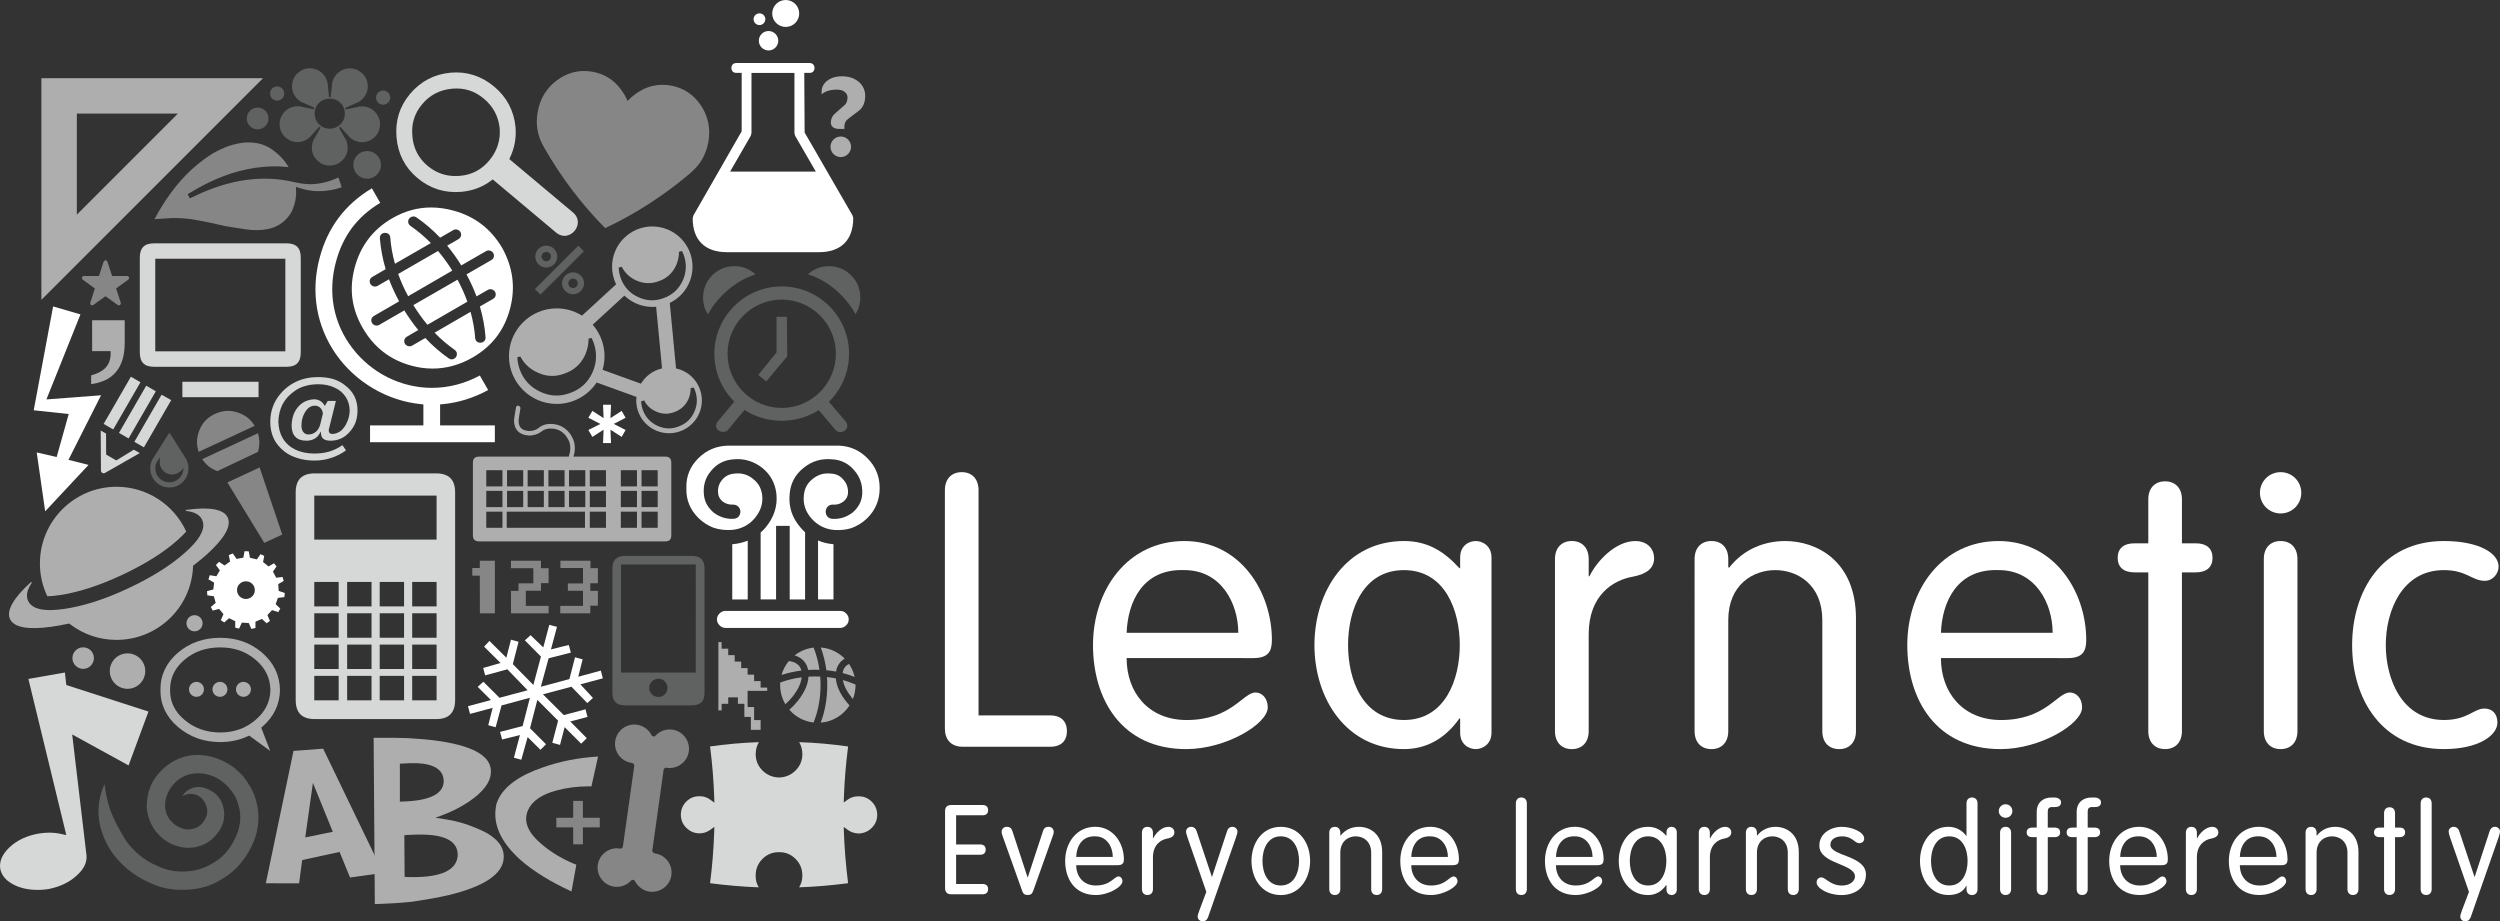 <?xml version="1.0" encoding="utf-8"?>
<!-- Generator: Adobe Illustrator 15.1.0, SVG Export Plug-In . SVG Version: 6.00 Build 0)  -->
<!DOCTYPE svg PUBLIC "-//W3C//DTD SVG 1.1//EN" "http://www.w3.org/Graphics/SVG/1.1/DTD/svg11.dtd">
<svg version="1.1" id="Warstwa_1" xmlns="http://www.w3.org/2000/svg" xmlns:xlink="http://www.w3.org/1999/xlink" x="0px" y="0px"
	 width="123.229px" height="45.414px" viewBox="0 0 123.229 45.414" enable-background="new 0 0 123.229 45.414"
	 xml:space="preserve">
<rect x="0" y="0" width="123.229" height="45.414" fill="#333333" stroke="none"/>
<g>
	<path fill="#FFFFFF" d="M47.128,43.574h1.311c0.155,0,0.267,0.078,0.267,0.254c0,0.172-0.111,0.252-0.267,0.252h-1.562
		c-0.207,0-0.293-0.131-0.293-0.297v-3.805c0-0.168,0.086-0.297,0.293-0.297h1.562c0.155,0,0.267,0.079,0.267,0.252
		c0,0.174-0.111,0.254-0.267,0.254h-1.311v1.438h1.192c0.155,0,0.267,0.08,0.267,0.254c0,0.175-0.111,0.252-0.267,0.252h-1.192
		V43.574z"/>
	<path fill="#FFFFFF" d="M49.428,41.232c-0.037-0.101-0.057-0.162-0.057-0.226c0-0.157,0.119-0.252,0.247-0.252
		c0.179,0,0.241,0.086,0.284,0.209l0.746,2.275h0.016l0.748-2.275c0.041-0.123,0.104-0.209,0.281-0.209
		c0.131,0,0.248,0.095,0.248,0.252c0,0.062-0.018,0.125-0.057,0.226l-0.944,2.649c-0.058,0.162-0.11,0.234-0.284,0.234
		c-0.172,0-0.229-0.072-0.283-0.234L49.428,41.232z"/>
	<path fill="#FFFFFF" d="M53.048,42.646c0,0.562,0.36,1.002,0.969,1.002c0.724,0,0.909-0.447,1.113-0.447
		c0.099,0,0.197,0.09,0.197,0.242c0,0.266-0.673,0.674-1.314,0.674c-1.052,0-1.509-0.809-1.509-1.682
		c0-0.888,0.555-1.681,1.479-1.681c0.895,0,1.415,0.81,1.415,1.601c0,0.194-0.07,0.291-0.305,0.291H53.048z M54.851,42.238
		c0-0.469-0.271-1.014-0.868-1.014c-0.676-0.023-0.915,0.514-0.935,1.014H54.851z"/>
	<path fill="#FFFFFF" d="M56.288,41.047c0-0.18,0.104-0.291,0.27-0.291c0.167,0,0.273,0.111,0.273,0.291v0.277h0.01
		c0.123-0.254,0.428-0.568,0.744-0.568c0.191,0,0.302,0.123,0.302,0.277s-0.11,0.254-0.341,0.299
		c-0.32,0.055-0.715,0.295-0.715,0.932v1.564c0,0.178-0.106,0.289-0.273,0.289c-0.166,0-0.27-0.111-0.27-0.289V41.047z"/>
	<path fill="#FFFFFF" d="M58.536,41.287c-0.064-0.186-0.073-0.24-0.073-0.303c0-0.135,0.123-0.229,0.245-0.229
		c0.137,0,0.235,0.086,0.272,0.205l0.753,2.256h0.012l0.742-2.256c0.036-0.119,0.125-0.205,0.26-0.205
		c0.121,0,0.249,0.095,0.249,0.229c0,0.062-0.013,0.117-0.075,0.303l-1.373,3.922c-0.042,0.119-0.128,0.205-0.265,0.205
		c-0.123,0-0.249-0.09-0.249-0.229c0-0.062,0.016-0.117,0.081-0.302l0.347-0.922L58.536,41.287z"/>
	<path fill="#FFFFFF" d="M63.131,40.756c0.928,0,1.447,0.809,1.447,1.68c0,0.873-0.52,1.683-1.447,1.683
		c-0.927,0-1.443-0.81-1.443-1.683C61.688,41.564,62.204,40.756,63.131,40.756z M63.131,43.648c0.668,0,0.902-0.654,0.902-1.213
		c0-0.556-0.234-1.211-0.902-1.211c-0.665,0-0.902,0.655-0.902,1.211C62.229,42.994,62.466,43.648,63.131,43.648z"/>
	<path fill="#FFFFFF" d="M65.522,41.047c0-0.18,0.105-0.291,0.273-0.291c0.167,0,0.271,0.111,0.271,0.291v0.129l0.014,0.012
		c0.24-0.309,0.58-0.432,0.906-0.432c0.508,0,1.143,0.32,1.143,1.244v1.828c0,0.178-0.104,0.289-0.27,0.289
		c-0.17,0-0.271-0.111-0.271-0.289v-1.795c0-0.574-0.402-0.809-0.762-0.809c-0.357,0-0.76,0.233-0.76,0.809v1.795
		c0,0.178-0.104,0.289-0.271,0.289c-0.168,0-0.273-0.111-0.273-0.289V41.047z"/>
	<path fill="#FFFFFF" d="M69.564,42.646c0,0.562,0.36,1.002,0.97,1.002c0.725,0,0.91-0.447,1.113-0.447
		c0.1,0,0.197,0.09,0.197,0.242c0,0.266-0.672,0.674-1.314,0.674c-1.052,0-1.508-0.809-1.508-1.682c0-0.888,0.555-1.681,1.477-1.681
		c0.896,0,1.414,0.81,1.414,1.601c0,0.194-0.068,0.291-0.302,0.291H69.564z M71.37,42.238c0-0.469-0.272-1.014-0.871-1.014
		c-0.674-0.023-0.914,0.514-0.935,1.014H71.37z"/>
	<path fill="#FFFFFF" d="M75.261,43.828c0,0.178-0.104,0.289-0.271,0.289c-0.168,0-0.271-0.111-0.271-0.289V39.6
		c0-0.18,0.104-0.291,0.271-0.291c0.166,0,0.271,0.111,0.271,0.291V43.828z"/>
	<path fill="#FFFFFF" d="M76.695,42.646c0,0.562,0.36,1.002,0.97,1.002c0.724,0,0.907-0.447,1.112-0.447
		c0.1,0,0.197,0.09,0.197,0.242c0,0.266-0.674,0.674-1.313,0.674c-1.052,0-1.508-0.809-1.508-1.682c0-0.888,0.555-1.681,1.475-1.681
		c0.896,0,1.416,0.81,1.416,1.601c0,0.194-0.067,0.291-0.303,0.291H76.695z M78.499,42.238c0-0.469-0.271-1.014-0.871-1.014
		c-0.673-0.023-0.912,0.514-0.933,1.014H78.499z"/>
	<path fill="#FFFFFF" d="M82.652,43.854c0,0.191-0.148,0.265-0.254,0.265c-0.11,0-0.254-0.072-0.254-0.265v-0.231h-0.012
		c-0.234,0.334-0.545,0.496-0.896,0.496c-0.928,0-1.445-0.81-1.445-1.683c0-0.871,0.52-1.68,1.445-1.68
		c0.377,0,0.645,0.16,0.896,0.439h0.012v-0.174c0-0.191,0.144-0.267,0.254-0.267c0.104,0,0.254,0.074,0.254,0.267V43.854z
		 M81.238,43.648c0.666,0,0.9-0.654,0.9-1.213c0-0.556-0.234-1.211-0.9-1.211c-0.668,0-0.903,0.655-0.903,1.211
		C80.334,42.994,80.57,43.648,81.238,43.648z"/>
	<path fill="#FFFFFF" d="M83.736,41.047c0-0.18,0.105-0.291,0.275-0.291c0.166,0,0.271,0.111,0.271,0.291v0.277h0.014
		c0.123-0.254,0.426-0.568,0.74-0.568c0.191,0,0.301,0.123,0.301,0.277S85.229,41.287,85,41.332
		c-0.324,0.055-0.717,0.295-0.717,0.932v1.564c0,0.178-0.105,0.289-0.271,0.289c-0.17,0-0.275-0.111-0.275-0.289V41.047z"/>
	<path fill="#FFFFFF" d="M86.057,41.047c0-0.18,0.105-0.291,0.271-0.291c0.168,0,0.274,0.111,0.274,0.291v0.129l0.01,0.012
		c0.242-0.309,0.582-0.432,0.908-0.432c0.508,0,1.145,0.32,1.145,1.244v1.828c0,0.178-0.105,0.289-0.271,0.289
		c-0.168,0-0.271-0.111-0.271-0.289v-1.795c0-0.574-0.401-0.809-0.763-0.809c-0.356,0-0.758,0.233-0.758,0.809v1.795
		c0,0.178-0.105,0.289-0.273,0.289c-0.165,0-0.271-0.111-0.271-0.289V41.047L86.057,41.047z"/>
	<path fill="#FFFFFF" d="M90.796,40.756c0.452,0,1.093,0.242,1.093,0.58c0,0.119-0.08,0.225-0.246,0.225
		c-0.238,0-0.328-0.336-0.847-0.336c-0.31,0-0.573,0.14-0.573,0.414c0,0.576,1.752,0.514,1.752,1.467
		c0,0.683-0.586,1.013-1.197,1.013c-0.692,0-1.235-0.347-1.235-0.621c0-0.149,0.104-0.25,0.224-0.25
		c0.239,0,0.438,0.401,1.031,0.401c0.395,0,0.637-0.223,0.637-0.446c0-0.644-1.756-0.604-1.756-1.521
		C89.676,41.076,90.246,40.756,90.796,40.756z"/>
	<path fill="#FFFFFF" d="M96.932,43.666h-0.015c-0.153,0.297-0.442,0.451-0.874,0.451c-0.893,0-1.404-0.809-1.404-1.682
		c0-0.871,0.512-1.681,1.404-1.681c0.432,0,0.732,0.242,0.874,0.445h0.015V39.6c0-0.18,0.104-0.291,0.271-0.291
		c0.165,0,0.273,0.111,0.273,0.291v4.229c0,0.178-0.108,0.289-0.273,0.289c-0.167,0-0.271-0.111-0.271-0.289V43.666z M96.083,41.225
		c-0.666,0-0.901,0.656-0.901,1.211c0,0.56,0.235,1.213,0.901,1.213c0.67,0,0.903-0.653,0.903-1.213
		C96.986,41.881,96.753,41.225,96.083,41.225z"/>
	<path fill="#FFFFFF" d="M98.859,39.643c0.185,0,0.334,0.148,0.334,0.336c0,0.187-0.149,0.33-0.334,0.33s-0.336-0.145-0.336-0.33
		C98.523,39.791,98.675,39.643,98.859,39.643z M99.13,43.828c0,0.178-0.104,0.289-0.271,0.289s-0.273-0.111-0.273-0.289v-2.781
		c0-0.18,0.107-0.291,0.273-0.291c0.164,0,0.271,0.111,0.271,0.291V43.828z"/>
	<path fill="#FFFFFF" d="M100.936,43.828c0,0.178-0.104,0.289-0.271,0.289c-0.165,0-0.272-0.111-0.272-0.289v-2.564h-0.224
		c-0.178,0-0.271-0.088-0.271-0.233c0-0.15,0.094-0.236,0.271-0.236h0.224v-0.771c0-0.479,0.328-0.713,0.724-0.713h0.167
		c0.142,0,0.31,0.088,0.31,0.233c0,0.147-0.093,0.236-0.3,0.236h-0.137c-0.163,0-0.219,0.079-0.219,0.217v0.797h0.338
		c0.183,0,0.271,0.086,0.271,0.236c0,0.146-0.09,0.233-0.271,0.233h-0.338v2.564H100.936z"/>
	<path fill="#FFFFFF" d="M102.906,43.828c0,0.178-0.104,0.289-0.272,0.289c-0.166,0-0.271-0.111-0.271-0.289v-2.564h-0.223
		c-0.181,0-0.272-0.088-0.272-0.233c0-0.15,0.093-0.236,0.272-0.236h0.223v-0.771c0-0.479,0.328-0.713,0.724-0.713h0.168
		c0.14,0,0.308,0.088,0.308,0.233c0,0.147-0.092,0.236-0.295,0.236h-0.138c-0.168,0-0.224,0.079-0.224,0.217v0.797h0.339
		c0.18,0,0.272,0.086,0.272,0.236c0,0.146-0.094,0.233-0.272,0.233h-0.339V43.828z"/>
	<path fill="#FFFFFF" d="M104.507,42.646c0,0.562,0.356,1.002,0.97,1.002c0.725,0,0.908-0.447,1.113-0.447
		c0.098,0,0.197,0.09,0.197,0.242c0,0.266-0.674,0.674-1.314,0.674c-1.053,0-1.508-0.809-1.508-1.682
		c0-0.888,0.553-1.681,1.475-1.681c0.898,0,1.416,0.81,1.416,1.601c0,0.194-0.067,0.291-0.303,0.291H104.507z M106.311,42.238
		c0-0.469-0.271-1.014-0.871-1.014c-0.672-0.023-0.914,0.514-0.933,1.014H106.311z"/>
	<path fill="#FFFFFF" d="M107.745,41.047c0-0.18,0.104-0.291,0.271-0.291c0.17,0,0.272,0.111,0.272,0.291v0.277h0.012
		c0.123-0.254,0.429-0.568,0.743-0.568c0.188,0,0.303,0.123,0.303,0.277s-0.113,0.254-0.341,0.299
		c-0.319,0.055-0.717,0.295-0.717,0.932v1.564c0,0.178-0.104,0.289-0.272,0.289c-0.164,0-0.271-0.111-0.271-0.289V41.047z"/>
	<path fill="#FFFFFF" d="M110.406,42.646c0,0.562,0.359,1.002,0.971,1.002c0.727,0,0.909-0.447,1.111-0.447
		c0.1,0,0.199,0.09,0.199,0.242c0,0.266-0.674,0.674-1.315,0.674c-1.052,0-1.509-0.809-1.509-1.682c0-0.888,0.557-1.681,1.479-1.681
		c0.894,0,1.414,0.81,1.414,1.601c0,0.194-0.067,0.291-0.303,0.291H110.406z M112.211,42.238c0-0.469-0.271-1.014-0.869-1.014
		c-0.674-0.023-0.915,0.514-0.938,1.014H112.211z"/>
	<path fill="#FFFFFF" d="M113.646,41.047c0-0.18,0.104-0.291,0.271-0.291c0.166,0,0.271,0.111,0.271,0.291v0.129l0.013,0.012
		c0.241-0.309,0.579-0.432,0.905-0.432c0.511,0,1.146,0.32,1.146,1.244v1.828c0,0.178-0.104,0.289-0.271,0.289
		c-0.17,0-0.271-0.111-0.271-0.289v-1.795c0-0.574-0.402-0.809-0.761-0.809c-0.357,0-0.761,0.233-0.761,0.809v1.795
		c0,0.178-0.104,0.289-0.271,0.289c-0.168,0-0.271-0.111-0.271-0.289v-2.781H113.646z"/>
	<path fill="#FFFFFF" d="M117.514,40.082c0-0.18,0.104-0.291,0.271-0.291c0.168,0,0.271,0.111,0.271,0.291v0.711h0.223
		c0.182,0,0.273,0.086,0.273,0.236c0,0.146-0.093,0.234-0.273,0.234h-0.223v2.563c0,0.178-0.104,0.289-0.271,0.289
		s-0.271-0.111-0.271-0.289v-2.563h-0.224c-0.179,0-0.271-0.089-0.271-0.234c0-0.15,0.092-0.236,0.271-0.236h0.224V40.082z"/>
	<path fill="#FFFFFF" d="M119.861,43.828c0,0.178-0.104,0.289-0.271,0.289s-0.272-0.111-0.272-0.289V39.6
		c0-0.18,0.105-0.291,0.272-0.291s0.271,0.111,0.271,0.291V43.828z"/>
	<path fill="#FFFFFF" d="M120.77,41.287c-0.062-0.186-0.072-0.24-0.072-0.303c0-0.135,0.123-0.229,0.246-0.229
		c0.136,0,0.234,0.086,0.273,0.205l0.752,2.256h0.014l0.738-2.256c0.039-0.119,0.125-0.205,0.262-0.205
		c0.121,0,0.246,0.095,0.246,0.229c0,0.062-0.014,0.117-0.074,0.303l-1.37,3.922c-0.044,0.119-0.13,0.205-0.267,0.205
		c-0.125,0-0.246-0.09-0.246-0.229c0-0.062,0.012-0.117,0.078-0.302l0.349-0.922L120.77,41.287z"/>
	<path fill="#FFFFFF" d="M48.234,35.264h3.545c0.472,0,0.81,0.246,0.81,0.775c0,0.527-0.338,0.77-0.81,0.77h-4.317
		c-0.621,0-0.887-0.393-0.887-0.901V24.162c0-0.549,0.322-0.889,0.832-0.889c0.51,0,0.827,0.34,0.827,0.889V35.264z"/>
	<path fill="#FFFFFF" d="M55.533,32.438c0,1.713,1.093,3.053,2.96,3.053c2.207,0,2.771-1.357,3.395-1.357
		c0.3,0,0.602,0.262,0.602,0.736c0,0.811-2.056,2.055-4.018,2.055c-3.201,0-4.596-2.469-4.596-5.127
		c0-2.715,1.693-5.129,4.504-5.129c2.731,0,4.314,2.469,4.314,4.883c0,0.584-0.205,0.887-0.922,0.887L55.533,32.438L55.533,32.438z
		 M61.037,31.193c0-1.434-0.829-3.092-2.657-3.092c-2.057-0.076-2.789,1.564-2.847,3.092H61.037z"/>
	<path fill="#FFFFFF" d="M73.518,36.113c0,0.584-0.454,0.811-0.773,0.811c-0.34,0-0.772-0.227-0.772-0.811v-0.699h-0.037
		c-0.718,1.02-1.659,1.51-2.733,1.51c-2.829,0-4.412-2.469-4.412-5.127c0-2.66,1.583-5.129,4.412-5.129
		c1.148,0,1.96,0.49,2.733,1.338h0.037v-0.527c0-0.584,0.433-0.811,0.772-0.811c0.319,0,0.773,0.227,0.773,0.811V36.113z
		 M69.202,35.49c2.033,0,2.753-1.996,2.753-3.693c0-1.697-0.72-3.695-2.753-3.695c-2.039,0-2.754,1.998-2.754,3.695
		C66.448,33.494,67.163,35.49,69.202,35.49z"/>
	<path fill="#FFFFFF" d="M76.647,27.555c0-0.547,0.323-0.887,0.83-0.887c0.51,0,0.832,0.34,0.832,0.887v0.85h0.037
		c0.377-0.773,1.301-1.736,2.26-1.736c0.588,0,0.927,0.377,0.927,0.85c0,0.471-0.339,0.771-1.037,0.904
		c-0.979,0.17-2.187,0.906-2.187,2.846v4.771c0,0.545-0.322,0.885-0.832,0.885c-0.507,0-0.83-0.34-0.83-0.885V27.555z"/>
	<path fill="#FFFFFF" d="M83.529,27.555c0-0.547,0.322-0.887,0.83-0.887c0.511,0,0.83,0.34,0.83,0.887v0.395l0.037,0.039
		c0.734-0.943,1.771-1.32,2.771-1.32c1.546,0,3.486,0.98,3.486,3.807v5.564c0,0.545-0.322,0.885-0.827,0.885
		c-0.511,0-0.831-0.34-0.831-0.885v-5.471c0-1.752-1.225-2.467-2.318-2.467s-2.318,0.715-2.318,2.467v5.471
		c0,0.545-0.319,0.885-0.83,0.885c-0.508,0-0.83-0.34-0.83-0.885V27.555z"/>
	<path fill="#FFFFFF" d="M95.672,32.438c0,1.713,1.094,3.053,2.959,3.053c2.207,0,2.771-1.357,3.395-1.357
		c0.302,0,0.604,0.262,0.604,0.736c0,0.811-2.056,2.055-4.017,2.055c-3.205,0-4.6-2.469-4.6-5.127c0-2.715,1.694-5.129,4.504-5.129
		c2.735,0,4.317,2.469,4.317,4.883c0,0.584-0.206,0.887-0.925,0.887L95.672,32.438L95.672,32.438z M101.178,31.193
		c0-1.434-0.828-3.092-2.66-3.092c-2.053-0.076-2.789,1.564-2.846,3.092H101.178z"/>
	<path fill="#FFFFFF" d="M105.893,24.611c0-0.545,0.319-0.885,0.828-0.885c0.508,0,0.83,0.34,0.83,0.885v2.17h0.68
		c0.545,0,0.828,0.264,0.828,0.715c0,0.453-0.283,0.717-0.828,0.717h-0.68v7.826c0,0.545-0.322,0.885-0.83,0.885
		c-0.509,0-0.828-0.34-0.828-0.885v-7.826h-0.682c-0.545,0-0.827-0.264-0.827-0.717c0-0.451,0.282-0.715,0.827-0.715h0.682V24.611z"
		/>
	<path fill="#FFFFFF" d="M112.415,23.273c0.565,0,1.019,0.453,1.019,1.02c0,0.562-0.451,1.016-1.019,1.016
		c-0.563,0-1.019-0.453-1.019-1.016C111.396,23.727,111.85,23.273,112.415,23.273z M113.245,36.039c0,0.545-0.32,0.885-0.83,0.885
		c-0.509,0-0.828-0.34-0.828-0.885v-8.484c0-0.547,0.319-0.887,0.828-0.887c0.51,0,0.83,0.34,0.83,0.887V36.039z"/>
	<path fill="#FFFFFF" d="M120.463,26.668c1.698,0,2.697,0.584,2.697,1.262c0,0.342-0.283,0.699-0.678,0.699
		c-0.643,0-0.887-0.527-2.021-0.527c-2.053,0-2.862,1.998-2.862,3.695c0,1.697,0.811,3.693,2.862,3.693c1.172,0,1.472-0.564,2-0.564
		c0.379,0,0.64,0.244,0.64,0.695c0,0.623-0.92,1.303-2.64,1.303c-3.053,0-4.521-2.469-4.521-5.127
		C115.941,29.137,117.411,26.668,120.463,26.668z"/>
	<path fill="#606161" d="M42.167,15.482c0.16-0.238,0.238-0.506,0.238-0.818c0-0.422-0.152-0.793-0.452-1.092
		c-0.301-0.299-0.668-0.451-1.092-0.451c-0.398,0-0.746,0.135-1.036,0.398c0.595,0.186,1.138,0.525,1.62,1.006
		C41.743,14.822,41.983,15.143,42.167,15.482z"/>
	<polygon fill="#606161" points="38.786,15.617 38.278,15.617 38.278,17.371 37.377,18.479 37.768,18.801 38.805,17.562 	"/>
	<path fill="#606161" d="M34.896,15.494c0.183-0.342,0.423-0.66,0.735-0.969c0.471-0.471,1.012-0.807,1.609-1.002
		c-0.293-0.268-0.639-0.402-1.038-0.402c-0.427,0-0.792,0.152-1.093,0.451c-0.301,0.299-0.453,0.67-0.453,1.092
		C34.657,14.98,34.735,15.254,34.896,15.494z"/>
	<path fill="#606161" d="M36.698,20.205l0.089,0.055c0.495,0.307,1.116,0.479,1.747,0.479c0.622,0,1.238-0.166,1.735-0.473
		l0.086-0.051l0.83,0.98c0.146,0.174,0.46,0.115,0.551-0.084c0.032-0.066,0.065-0.195-0.054-0.336l-0.824-0.971l0.076-0.078
		c0.592-0.617,0.917-1.434,0.917-2.291c0-1.83-1.487-3.316-3.319-3.316c-1.83,0-3.319,1.486-3.319,3.316
		c0,0.855,0.323,1.666,0.909,2.285l0.073,0.074l-0.814,0.984c-0.11,0.133-0.09,0.256-0.054,0.334c0.088,0.188,0.42,0.242,0.555,0.08
		L36.698,20.205z M35.862,17.436c0-1.471,1.199-2.668,2.67-2.668c1.473,0,2.67,1.197,2.67,2.668c0,1.473-1.197,2.672-2.67,2.672
		C37.061,20.107,35.862,18.908,35.862,17.436z"/>
	<path id="zawijas_1_" fill="#606161" d="M6.208,41.439c-0.363-0.588-0.617-1.088-0.777-1.525c-0.129-0.371-0.224-0.797-0.277-1.271
		c-0.486,1.099-0.378,2.211,0.322,3.312c0.476,0.685,1.113,1.211,1.888,1.549c0.518,0.263,1.112,0.377,1.765,0.354
		c0.685-0.012,1.3-0.194,1.83-0.537c0.533-0.317,0.952-0.747,1.283-1.311c0.289-0.486,0.455-0.988,0.492-1.49
		c0.021-0.336-0.008-0.662-0.087-0.963c-0.058-0.25-0.149-0.492-0.286-0.74c-0.104-0.176-0.221-0.352-0.344-0.516
		c-0.147-0.17-0.303-0.318-0.486-0.467c-0.462-0.34-0.963-0.543-1.486-0.605c-0.676-0.08-1.3,0.101-1.847,0.531
		c-0.591,0.471-0.903,1.057-0.957,1.783c-0.029,0.344,0.036,0.691,0.188,1.023c0.136,0.299,0.34,0.559,0.607,0.771
		c0.232,0.192,0.496,0.322,0.807,0.399c0.283,0.066,0.561,0.07,0.813,0.015c0.418-0.092,0.757-0.297,1.005-0.608
		c0.324-0.375,0.448-0.791,0.371-1.244c-0.002-0.015-0.008-0.037-0.012-0.066c-0.009-0.025-0.031-0.094-0.045-0.154
		c-0.104-0.326-0.311-0.566-0.626-0.732C10,38.758,9.672,38.74,9.359,38.898C9.21,38.97,9.096,39.072,9.01,39.207
		c-0.008,0.014-0.017,0.029-0.023,0.043c0.13-0.082,0.271-0.121,0.424-0.121c0.268,0.014,0.473,0.121,0.611,0.32
		c0.274,0.361,0.258,0.74-0.037,1.119c-0.141,0.164-0.314,0.262-0.52,0.297c-0.254,0.062-0.59-0.023-0.863-0.232
		c-0.332-0.262-0.487-0.607-0.463-1.035c0.013-0.195,0.072-0.395,0.188-0.611c0.098-0.198,0.244-0.375,0.424-0.521
		c0.334-0.268,0.74-0.387,1.196-0.342c0.402,0.045,0.751,0.187,1.038,0.428c0.15,0.111,0.271,0.236,0.371,0.369
		c0.199,0.234,0.33,0.479,0.396,0.759c0.008,0.038,0.019,0.071,0.029,0.102l0.018,0.066c0.041,0.229,0.053,0.422,0.037,0.604
		c-0.028,0.366-0.156,0.739-0.374,1.108c-0.245,0.437-0.573,0.767-0.978,0.99c-0.412,0.256-0.879,0.395-1.384,0.406
		c-0.473,0.023-0.954-0.076-1.374-0.287C7.12,42.41,6.61,41.996,6.208,41.439z"/>
	<path id="kropla_1_" fill="#606161" d="M9.183,22.637l-0.021-0.031L8.402,21.4c-0.023-0.037-0.044-0.049-0.053-0.049
		c0,0-0.028,0.012-0.049,0.049l-0.739,1.168C7.549,22.584,7.54,22.6,7.536,22.609L7.515,22.64c-0.071,0.129-0.11,0.281-0.11,0.445
		c0,0.258,0.096,0.482,0.278,0.668c0.181,0.182,0.407,0.275,0.665,0.275c0.264,0,0.48-0.09,0.668-0.275
		c0.183-0.186,0.273-0.41,0.273-0.668C9.29,22.926,9.254,22.775,9.183,22.637z M9.031,23.195c-0.022,0.145-0.089,0.27-0.196,0.379
		c-0.136,0.133-0.301,0.201-0.489,0.201c-0.189,0-0.354-0.068-0.489-0.201c-0.136-0.135-0.203-0.301-0.201-0.488
		c-0.002-0.166,0.049-0.312,0.156-0.439l0.086-0.109L7.88,22.676c-0.005,0.029-0.009,0.064-0.009,0.098
		c0,0.172,0.059,0.314,0.184,0.436c0.236,0.242,0.617,0.242,0.864,0c0.017-0.014,0.028-0.029,0.042-0.045l0.092-0.105L9.031,23.195z
		"/>
	<path fill="#606161" d="M28.246,13.424c-0.298,0-0.542,0.244-0.542,0.543c0,0.297,0.244,0.537,0.542,0.537s0.542-0.24,0.542-0.537
		C28.788,13.668,28.543,13.424,28.246,13.424z M28.246,14.197c-0.131,0-0.233-0.104-0.233-0.23c0-0.131,0.103-0.236,0.233-0.236
		c0.128,0,0.231,0.105,0.231,0.236C28.477,14.094,28.374,14.197,28.246,14.197z"/>
	<path fill="#606161" d="M26.926,13.188c0.298,0,0.541-0.244,0.541-0.541c0-0.299-0.243-0.539-0.541-0.539
		c-0.297,0-0.541,0.24-0.541,0.539C26.385,12.943,26.629,13.188,26.926,13.188z M26.926,12.416c0.131,0,0.235,0.104,0.235,0.23
		s-0.104,0.232-0.235,0.232c-0.126,0-0.232-0.105-0.232-0.232S26.8,12.416,26.926,12.416z"/>
	
		<rect x="27.389" y="11.795" transform="matrix(-0.706 -0.708 0.708 -0.706 37.623 42.24)" fill="#606161" width="0.386" height="3.027"/>
	<path id="telefon_1_" fill="#606161" d="M34.727,28.029c0-0.428-0.2-0.627-0.628-0.627h-3.284c-0.428,0-0.629,0.199-0.629,0.627
		v6.113c0,0.428,0.201,0.627,0.629,0.627h3.284c0.428,0,0.628-0.199,0.628-0.627V28.029z M32.454,34.357
		c-0.248,0-0.453-0.201-0.453-0.453c0-0.246,0.205-0.449,0.453-0.449c0.25,0,0.45,0.203,0.45,0.449
		C32.904,34.156,32.704,34.357,32.454,34.357z M34.295,33.154H30.61v-5.33h3.686L34.295,33.154L34.295,33.154z"/>
	<circle fill="#606161" cx="18.098" cy="8.127" r="0.682"/>
	<path fill="#606161" d="M18.887,4.461c-0.191,0-0.35,0.156-0.35,0.35c0,0.189,0.158,0.35,0.35,0.35c0.19,0,0.348-0.16,0.348-0.35
		C19.235,4.617,19.078,4.461,18.887,4.461z"/>
	<path fill="#606161" d="M18.633,5.727c-0.111-0.215-0.282-0.363-0.514-0.439c-0.179-0.057-0.355-0.059-0.528-0.008L17.04,5.397
		L17.016,5.32l0.514-0.232c0.174-0.057,0.316-0.164,0.427-0.316c0.142-0.197,0.198-0.416,0.16-0.66
		c-0.04-0.238-0.159-0.432-0.357-0.572c-0.194-0.143-0.411-0.197-0.651-0.158c-0.238,0.037-0.434,0.158-0.58,0.354
		c-0.111,0.154-0.165,0.318-0.169,0.498L16.3,4.791h-0.08l-0.059-0.555c-0.003-0.182-0.059-0.352-0.172-0.504
		c-0.146-0.201-0.337-0.316-0.578-0.354c-0.242-0.039-0.459,0.014-0.656,0.158c-0.193,0.143-0.312,0.334-0.348,0.572
		c-0.04,0.248,0.01,0.461,0.154,0.658c0.113,0.156,0.256,0.262,0.422,0.316l0.513,0.23l-0.024,0.074l-0.546-0.111
		c-0.179-0.055-0.354-0.053-0.53,0.006c-0.232,0.074-0.404,0.221-0.517,0.441c-0.11,0.211-0.128,0.439-0.055,0.672
		c0.078,0.229,0.224,0.4,0.439,0.512c0.215,0.109,0.44,0.127,0.675,0.053c0.182-0.062,0.324-0.16,0.431-0.307l0.366-0.404
		l0.062,0.047l-0.266,0.473c-0.107,0.15-0.159,0.318-0.159,0.508c0,0.246,0.086,0.451,0.26,0.623c0.172,0.174,0.381,0.26,0.623,0.26
		c0.243,0,0.45-0.086,0.622-0.258c0.175-0.174,0.26-0.379,0.26-0.625c0-0.193-0.052-0.359-0.158-0.504l-0.266-0.469l0.061-0.047
		l0.365,0.4c0.11,0.15,0.251,0.25,0.436,0.309c0.232,0.074,0.46,0.055,0.676-0.051c0.216-0.113,0.363-0.285,0.438-0.516
		C18.764,6.168,18.746,5.943,18.633,5.727z M16.782,6.129c-0.146,0.141-0.324,0.217-0.53,0.217c-0.201,0-0.382-0.076-0.525-0.221
		c-0.144-0.141-0.218-0.32-0.218-0.525s0.072-0.385,0.218-0.529c0.279-0.279,0.776-0.279,1.056,0C16.926,5.216,17,5.395,17,5.6
		S16.924,5.984,16.782,6.129z"/>
	<circle fill="#606161" cx="12.7" cy="5.839" r="0.536"/>
	<circle fill="#606161" cx="13.661" cy="4.609" r="0.35"/>
	<polygon id="_x2B__1_" fill="#868686" points="29.563,40.309 28.731,40.309 28.731,39.477 28.254,39.477 28.254,40.309 
		27.422,40.309 27.422,40.783 28.254,40.783 28.254,41.617 28.731,41.617 28.731,40.783 29.563,40.783 	"/>
	<polygon fill="#868686" points="29.471,29.125 29.097,29.125 29.097,28.75 29.471,28.75 29.471,28.006 29.105,28.006 
		29.105,27.639 27.624,27.639 27.624,27.998 28.737,27.998 28.737,28.758 27.991,28.758 27.991,29.119 28.737,29.119 28.737,29.865 
		27.616,29.865 27.616,30.232 29.097,30.232 29.097,29.855 29.471,29.855 	"/>
	<polygon fill="#868686" points="24.393,30.232 24.393,27.639 23.65,27.639 23.65,27.998 23.281,27.998 23.281,28.377 23.65,28.377 
		23.655,30.232 	"/>
	<polygon fill="#868686" points="25.186,27.639 25.186,28.006 26.29,28.006 26.29,28.754 25.559,28.754 25.559,29.125 
		25.186,29.125 25.19,30.232 27.042,30.232 27.042,29.865 25.918,29.865 25.918,29.119 26.665,29.119 26.665,28.744 27.042,28.744 
		27.042,28.006 26.665,28.006 26.665,27.639 	"/>
	<path id="serce_1_" fill="#868686" d="M31.053,4.859l-0.119,0.115l-0.07-0.148c-0.055-0.117-0.113-0.215-0.18-0.309
		c-0.371-0.549-0.855-0.869-1.485-0.982c-0.14-0.023-0.28-0.035-0.415-0.035c-0.467,0-0.907,0.15-1.316,0.447
		c-0.523,0.383-0.846,0.908-0.963,1.566c-0.104,0.564-0.028,1.096,0.222,1.586l0.106,0.193c0.835,1.461,1.845,2.791,2.998,3.953
		c1.492-0.705,2.896-1.609,4.171-2.689c0.021-0.023,0.05-0.049,0.081-0.078c0.027-0.023,0.054-0.047,0.076-0.068
		c0.402-0.371,0.656-0.848,0.758-1.414c0.115-0.658-0.01-1.264-0.369-1.803c-0.369-0.543-0.855-0.863-1.486-0.977
		c-0.625-0.109-1.211,0.031-1.729,0.41C31.227,4.705,31.134,4.781,31.053,4.859z"/>
	<path fill="#868686" d="M12.715,21.355l-2.748,1.277c0.181,0.277,0.424,0.473,0.747,0.59l2.001-0.949
		C12.803,21.982,12.809,21.666,12.715,21.355z"/>
	<path fill="#868686" d="M11.767,20.35c-0.178-0.066-0.357-0.098-0.53-0.098c-0.211,0-0.426,0.049-0.637,0.148
		c-0.39,0.18-0.649,0.461-0.793,0.863c-0.123,0.342-0.129,0.684-0.013,1.01l2.756-1.283C12.372,20.686,12.114,20.477,11.767,20.35z"
		/>
	<polygon fill="#868686" points="13.911,26.348 12.797,23.041 11.208,23.779 13.028,26.76 	"/>
	<path fill="#868686" d="M6.26,13.605H5.526l-0.23-0.703c-0.003-0.02-0.016-0.035-0.035-0.051c-0.018-0.012-0.037-0.02-0.061-0.018
		c-0.021-0.002-0.038,0.006-0.055,0.018c-0.02,0.016-0.031,0.031-0.037,0.051l-0.23,0.703h-0.74c-0.023,0-0.041,0.002-0.058,0.018
		c-0.02,0.01-0.031,0.029-0.036,0.049s-0.005,0.039,0,0.061s0.017,0.037,0.036,0.053l0.597,0.432L4.452,14.92
		c-0.008,0.021-0.008,0.041,0,0.061c0.003,0.021,0.02,0.037,0.033,0.049c0.02,0.016,0.037,0.021,0.061,0.021
		s0.039-0.006,0.057-0.021L5.2,14.6l0.598,0.43c0.018,0.016,0.037,0.021,0.057,0.021c0.022,0,0.043-0.006,0.061-0.021
		c0.018-0.012,0.029-0.027,0.036-0.049c0.008-0.02,0.008-0.041,0-0.061l-0.23-0.703l0.599-0.432
		c0.018-0.016,0.031-0.031,0.035-0.053c0.007-0.021,0.007-0.041,0-0.061c-0.004-0.02-0.018-0.039-0.035-0.049
		C6.299,13.607,6.284,13.605,6.26,13.605z"/>
	<path id="lisc_1_" fill="#868686" d="M16.29,9.375c0.118-0.021,0.227-0.047,0.334-0.078c0.072-0.02,0.146-0.041,0.219-0.068
		L16.68,8.75c-0.042,0.02-0.086,0.037-0.128,0.055c-0.093,0.039-0.155,0.064-0.214,0.084c-0.074,0.029-0.148,0.053-0.229,0.074
		C16.031,8.984,15.95,9.004,15.87,9.02c-0.084,0.014-0.164,0.027-0.244,0.039c-0.086,0.008-0.174,0.016-0.254,0.02h-0.064
		c-0.098,0-0.193-0.006-0.289-0.016C14.881,9.051,14.743,9.029,14.606,9l-0.051-0.012c-0.123-0.029-0.24-0.053-0.36-0.074
		c-0.083-0.018-0.161-0.029-0.239-0.041c-0.219-0.031-0.443-0.055-0.65-0.062c-0.404-0.016-0.824,0.008-1.239,0.068
		c-0.397,0.061-0.802,0.152-1.198,0.277c-0.402,0.131-0.794,0.283-1.159,0.457L9.355,9.777L9.249,9.576l0.062-0.041
		c0.23-0.137,0.441-0.258,0.643-0.367c0.225-0.119,0.463-0.236,0.707-0.342c0.231-0.098,0.482-0.191,0.738-0.279
		c0.258-0.08,0.518-0.15,0.774-0.203c0.254-0.055,0.526-0.094,0.801-0.117c0.265-0.025,0.546-0.035,0.821-0.023
		c0.141,0.006,0.285,0.018,0.432,0.031c-0.234-0.389-0.559-0.711-0.966-0.963c-0.233-0.129-0.468-0.207-0.722-0.234
		c-0.227-0.027-0.441-0.025-0.652,0.008c-0.309,0.053-0.576,0.127-0.823,0.23c-0.38,0.158-0.724,0.359-1.044,0.605
		C9.518,8.254,9.063,8.697,8.667,9.189c-0.403,0.506-0.757,1.049-1.049,1.613c0.197-0.014,0.391-0.029,0.586-0.037
		c0.137-0.012,0.273-0.018,0.414-0.018c0.331,0,0.672,0.029,1.009,0.088c0.517,0.092,1.009,0.197,1.466,0.309
		c0.325,0.049,0.664,0.102,1.006,0.158c0.37,0.059,0.746,0.059,1.1-0.012c0.421-0.08,0.771-0.299,1.038-0.643
		c0.082-0.104,0.138-0.201,0.175-0.293c0.139-0.32,0.199-0.648,0.182-0.971l-0.008-0.174l0.164,0.055
		c0.07,0.023,0.143,0.045,0.219,0.062c0.105,0.029,0.217,0.051,0.33,0.066c0.115,0.018,0.223,0.029,0.328,0.029
		c0.121,0.004,0.225,0,0.338-0.008c0.087-0.008,0.18-0.018,0.271-0.033C16.258,9.381,16.277,9.377,16.29,9.375z"/>
	<path id="kosc_1_" fill="#868686" d="M33.766,36.332c-0.151-0.199-0.373-0.332-0.625-0.367c-0.315-0.045-0.623,0.072-0.832,0.299
		c-0.025,0.029-0.062,0.045-0.104,0.035c-0.039-0.004-0.072-0.027-0.09-0.064c-0.14-0.276-0.411-0.47-0.719-0.513
		c-0.522-0.074-1,0.298-1.072,0.809c-0.072,0.52,0.288,0.997,0.809,1.073c0.064,0.008,0.143,0.07,0.132,0.138l-0.562,3.985
		c-0.001,0.031-0.02,0.062-0.046,0.082c-0.026,0.019-0.06,0.021-0.091,0.019c-0.07-0.009-0.117-0.015-0.16-0.015
		c-0.472,0-0.875,0.353-0.941,0.816c-0.035,0.252,0.03,0.502,0.184,0.707c0.154,0.203,0.375,0.332,0.626,0.369
		c0.316,0.043,0.625-0.072,0.833-0.301c0.022-0.023,0.055-0.037,0.086-0.037c0,0,0.01,0,0.018,0
		c0.037,0.008,0.072,0.031,0.088,0.068c0.143,0.276,0.41,0.471,0.719,0.514c0.525,0.072,1.004-0.299,1.074-0.807
		c0.035-0.254-0.029-0.507-0.182-0.707c-0.154-0.199-0.375-0.334-0.627-0.369c-0.032-0.004-0.073-0.021-0.095-0.049
		c-0.02-0.021-0.042-0.06-0.037-0.088l0.559-3.986c0.005-0.031,0.022-0.062,0.05-0.078c0.025-0.02,0.059-0.027,0.091-0.023
		c0.07,0.014,0.115,0.014,0.157,0.014c0.473,0,0.877-0.348,0.943-0.815C33.985,36.787,33.922,36.537,33.766,36.332z"/>
	<path id="przecinek_1_" fill="#AEAEAF" d="M6.147,16.932v-1.146H4.541v1.521h0.913v0.127c-0.001,0.277-0.087,0.514-0.254,0.695
		c-0.157,0.164-0.393,0.291-0.707,0.373v0.434c0.542-0.078,0.948-0.275,1.207-0.584C5.991,18.025,6.143,17.547,6.147,16.932z"/>
	<path fill="#AEAEAF" d="M39.168,32.305c0.027,0.01,0.051,0.018,0.08,0.027c0.327,0.131,0.523,0.363,0.585,0.691
		c0.186-0.012,0.374-0.016,0.559-0.006c-0.052-0.383-0.151-0.752-0.287-1.096C39.76,31.961,39.439,32.094,39.168,32.305z"/>
	<path fill="#AEAEAF" d="M39.059,34.348c0.273-0.344,0.424-0.656,0.457-0.963c-0.367,0.047-0.723,0.135-1.059,0.258
		c-0.002,0.041-0.002,0.084-0.002,0.125c0,0.334,0.089,0.658,0.257,0.945C38.834,34.604,38.951,34.482,39.059,34.348z"/>
	<path fill="#AEAEAF" d="M41.995,34.402c0.016,0.016,0.031,0.035,0.045,0.053c0.084-0.219,0.131-0.451,0.131-0.688v-0.023
		c-0.2-0.088-0.412-0.162-0.625-0.223C41.596,33.803,41.744,34.09,41.995,34.402z"/>
	<path fill="#AEAEAF" d="M38.881,32.586c-0.166,0.199-0.289,0.436-0.359,0.684c0.312-0.104,0.643-0.174,0.979-0.217
		c-0.046-0.195-0.169-0.328-0.376-0.414C39.049,32.611,38.967,32.592,38.881,32.586z"/>
	<path fill="#AEAEAF" d="M41.875,34.771c-0.047-0.053-0.095-0.107-0.14-0.162c-0.327-0.404-0.503-0.789-0.536-1.17
		c-0.143-0.027-0.289-0.051-0.436-0.066c0.01,0.131,0.014,0.262,0.014,0.395c0,0.658-0.107,1.281-0.323,1.852
		C41.034,35.576,41.559,35.264,41.875,34.771z"/>
	<path fill="#AEAEAF" d="M40.733,33.037c0.162,0.014,0.321,0.037,0.477,0.066c0.046-0.283,0.188-0.496,0.427-0.639
		c-0.315-0.32-0.731-0.516-1.179-0.547C40.588,32.271,40.682,32.646,40.733,33.037z"/>
	<path fill="#AEAEAF" d="M40.446,33.768c0-0.141-0.006-0.281-0.016-0.418c-0.191-0.008-0.388-0.008-0.578,0.002
		c-0.023,0.393-0.201,0.787-0.535,1.207c-0.125,0.154-0.262,0.295-0.407,0.426c0.306,0.355,0.727,0.576,1.191,0.629
		C40.331,35.047,40.446,34.426,40.446,33.768z"/>
	<path fill="#AEAEAF" d="M41.536,33.174c0.2,0.053,0.397,0.117,0.59,0.193c-0.051-0.229-0.144-0.443-0.275-0.641
		C41.665,32.818,41.563,32.963,41.536,33.174z"/>
	<polygon id="kursor_1_" fill="#AEAEAF" points="36.691,34.691 36.691,35.338 37.011,35.338 37.011,35.975 37.492,35.975 
		37.492,35.494 37.171,35.494 37.171,34.852 36.85,34.852 36.85,34.053 37.817,34.053 37.817,33.893 37.492,33.893 37.492,33.572 
		37.171,33.572 37.171,33.254 36.85,33.254 36.85,32.932 36.535,32.932 36.535,32.611 36.214,32.611 36.214,32.293 35.895,32.293 
		35.895,31.975 35.57,31.975 35.57,31.652 35.41,31.652 35.41,35.018 35.57,35.018 35.57,34.691 35.895,34.691 35.895,34.373 
		36.372,34.373 36.372,34.691 	"/>
	<path fill="#AEAEAF" d="M16.737,41.992l0.518,1.262l1.629-0.23l-2.955-6.121l-1.461,0.111l-1.365,6.525l1.641,0.002l0.148-1.146
		L16.737,41.992z M15.424,38.588L16.404,41l-1.358,0.277L15.424,38.588z"/>
	<path fill="#AEAEAF" d="M20.12,36.385c-0.368-0.018-0.947-0.025-1.703-0.018l0.059,8.197c0.738-0.025,1.33-0.062,1.861-0.119
		c0.684-0.103,1.243-0.201,1.76-0.32c1.783-0.428,2.703-1.049,2.732-1.85c0.032-0.596-0.418-1.084-1.334-1.449
		c-0.518-0.223-1.035-0.369-1.584-0.451l-0.451-0.066l0.428-0.16c0.406-0.155,0.816-0.364,1.217-0.629
		c0.707-0.477,1.075-0.959,1.09-1.438c0.018-0.254-0.064-0.48-0.238-0.678C23.449,36.834,22.159,36.49,20.12,36.385z M22.561,42.174
		c-0.05,0.705-0.788,1.061-2.193,1.061c-0.099,0-0.201,0-0.305-0.006l-0.118-0.004L19.93,41.17l0.113-0.012
		c0.169-0.012,0.324-0.018,0.467-0.02h0.186c0.123,0,0.24,0,0.35,0.008C22.069,41.199,22.581,41.545,22.561,42.174z M19.833,39.51
		l-0.122,0.006l-0.001-1.873l0.112-0.006c0.315-0.018,0.562-0.025,0.75-0.018c0.881,0.045,1.318,0.359,1.298,0.932
		C21.83,39.154,21.143,39.473,19.833,39.51z"/>
	<path fill="#AEAEAF" d="M26.766,37.824c-1.173,0.398-1.918,0.939-2.221,1.611c-0.057,0.123-0.09,0.231-0.1,0.325
		c-0.148,0.896,0.244,1.75,1.197,2.615c0.632,0.558,1.48,1.084,2.527,1.567l0.24-1.315c-0.674-0.274-1.23-0.606-1.685-0.994
		c-0.711-0.584-0.944-1.159-0.689-1.717c0.2-0.438,0.67-0.76,1.396-0.953c0.497-0.135,1.033-0.203,1.596-0.203l0.125,0.003
		l0.328-1.472C28.512,37.348,27.598,37.527,26.766,37.824z"/>
	<path id="klawiatura_1_" fill="#AEAEAF" d="M33.09,22.816c0-0.211-0.092-0.309-0.299-0.309h-4.525l0.049-0.186
		c0.039-0.219,0.021-0.457-0.055-0.65c-0.034-0.08-0.092-0.199-0.193-0.334c-0.217-0.27-0.511-0.422-0.85-0.438
		c-0.287-0.016-0.491,0.049-0.676,0.203c-0.129,0.094-0.279,0.143-0.443,0.143l-0.047-0.002c-0.344-0.031-0.488-0.189-0.488-0.523
		c0-0.018,0.025-0.223,0.087-0.58c0.008-0.037-0.001-0.068-0.019-0.092c-0.047-0.053-0.176-0.104-0.201,0.055
		c-0.067,0.391-0.093,0.584-0.093,0.617c0,0.447,0.243,0.705,0.695,0.746c0.218,0.016,0.468-0.053,0.649-0.189
		c0.139-0.117,0.303-0.162,0.525-0.152c0.274,0.014,0.504,0.129,0.682,0.35c0.084,0.115,0.132,0.209,0.164,0.281
		c0.041,0.109,0.084,0.289,0.045,0.518l-0.062,0.234H23.62c-0.217,0-0.31,0.092-0.31,0.309v3.559c0,0.217,0.093,0.309,0.31,0.309
		h9.171c0.207,0,0.299-0.092,0.299-0.309V22.816z M27.032,23.178h0.797v0.797h-0.797V23.178z M27.032,24.197h0.797v0.799h-0.797
		V24.197z M26.008,23.178h0.799v0.797h-0.799V23.178z M26.008,24.197h0.799v0.799h-0.799V24.197z M24.993,23.178h0.797v0.797h-0.797
		V23.178z M24.993,24.197h0.797v0.799h-0.797V24.197z M24.767,26.016h-0.798v-0.795h0.798V26.016z M24.767,24.996h-0.798v-0.799
		h0.798V24.996z M24.767,23.975h-0.798v-0.797h0.798V23.975z M28.834,26.016h-3.857v-0.795h3.857V26.016z M28.85,24.996h-0.802
		v-0.799h0.802V24.996z M28.85,23.975h-0.802v-0.797h0.802V23.975z M29.869,26.016h-0.796v-0.795h0.796V26.016z M29.869,24.996
		h-0.796v-0.799h0.796V24.996z M29.869,23.975h-0.796v-0.797h0.796V23.975z M31.397,26.016h-0.795v-0.795h0.795V26.016z
		 M31.397,24.996h-0.795v-0.799h0.795V24.996z M31.397,23.975h-0.795v-0.797h0.795V23.975z M32.419,26.016h-0.797v-0.795h0.797
		V26.016z M32.419,24.996h-0.797v-0.799h0.797V24.996z M32.419,23.975h-0.797v-0.797h0.797V23.975z"/>
	<path fill="#AEAEAF" d="M41.444,6.729c-0.281,0-0.508,0.227-0.508,0.506c0,0.279,0.227,0.508,0.508,0.508
		c0.277,0,0.506-0.229,0.506-0.508C41.95,6.956,41.721,6.729,41.444,6.729z"/>
	<path fill="#AEAEAF" d="M41.846,5.828l0.496-0.377c0.105-0.082,0.184-0.191,0.234-0.316c0.049-0.127,0.072-0.268,0.072-0.418
		c0-0.17-0.045-0.328-0.135-0.473c-0.09-0.145-0.221-0.264-0.393-0.348c-0.171-0.091-0.38-0.136-0.623-0.136
		c-0.209,0-0.394,0.037-0.547,0.111c-0.15,0.076-0.262,0.164-0.338,0.277c-0.078,0.111-0.113,0.227-0.113,0.35V4.65
		c0.07-0.062,0.15-0.111,0.238-0.146c0.145-0.057,0.307-0.086,0.506-0.086c0.168,0,0.3,0.035,0.389,0.109
		c0.096,0.068,0.145,0.168,0.145,0.283c0,0.053-0.012,0.113-0.029,0.178c-0.019,0.072-0.055,0.135-0.11,0.186l-0.509,0.449
		c-0.045,0.041-0.084,0.096-0.123,0.17c-0.032,0.072-0.053,0.152-0.053,0.25c0,0.086,0.029,0.158,0.092,0.215
		c0.06,0.059,0.158,0.09,0.297,0.096h0.28v-0.09c-0.003-0.098,0.016-0.182,0.05-0.252C41.706,5.949,41.762,5.891,41.846,5.828z"/>
	<path id="ekierka_1_" fill="#AEAEAF" d="M12.967,3.854H2.04V14.78L12.967,3.854z M3.788,5.6h4.979l-4.979,4.979V5.6z"/>
	<path id="atomy_1_" fill="#AEAEAF" d="M33.379,18.172l-0.056-0.012l-0.309-3.227l0.046-0.025c0.664-0.34,1.076-1.018,1.076-1.764
		c0-1.092-0.891-1.982-1.984-1.982c-1.092,0-1.982,0.891-1.982,1.982c0,0.287,0.059,0.561,0.176,0.82l0.023,0.051l-1.678,1.541
		l-0.053-0.029c-0.36-0.213-0.775-0.326-1.198-0.326c-1.298,0-2.353,1.057-2.353,2.354c0,1.299,1.055,2.355,2.353,2.355
		c0.772,0,1.493-0.375,1.935-1.006l0.033-0.051l1.964,0.711l-0.003,0.061c-0.004,0.035-0.008,0.076-0.008,0.115
		c0,0.891,0.727,1.615,1.617,1.615c0.893,0,1.618-0.725,1.618-1.615C34.597,19,34.095,18.354,33.379,18.172z M30.645,13.148
		c0.152,0.297,0.385,0.52,0.693,0.666c0.373,0.174,0.758,0.189,1.143,0.043c0.386-0.135,0.666-0.393,0.843-0.768
		c0.101-0.229,0.149-0.455,0.144-0.68l0.154-0.033c0.014,0.031,0.027,0.064,0.039,0.098c0.016,0.031,0.027,0.064,0.043,0.096
		c0.152,0.438,0.133,0.861-0.055,1.27c-0.193,0.414-0.508,0.701-0.936,0.854c-0.191,0.072-0.387,0.109-0.574,0.109
		c-0.234,0-0.465-0.055-0.688-0.162c-0.41-0.189-0.699-0.504-0.854-0.93c-0.06-0.168-0.094-0.344-0.102-0.521L30.645,13.148z
		 M29.198,18.373c-0.227,0.49-0.598,0.824-1.098,0.998c-0.223,0.084-0.449,0.127-0.674,0.127c-0.269,0-0.54-0.064-0.799-0.189
		c-0.484-0.225-0.822-0.59-1.006-1.09c-0.072-0.203-0.111-0.408-0.121-0.609l0.148-0.041c0.183,0.352,0.462,0.617,0.83,0.785
		c0.443,0.213,0.896,0.234,1.354,0.057c0.459-0.158,0.8-0.465,1.008-0.91c0.117-0.27,0.178-0.543,0.17-0.807l0.151-0.037
		c0.019,0.039,0.036,0.078,0.05,0.117c0.017,0.039,0.031,0.074,0.05,0.113C29.437,17.393,29.417,17.891,29.198,18.373z
		 M29.702,18.229l0.018-0.072c0.053-0.193,0.078-0.398,0.078-0.602c0-0.541-0.191-1.074-0.535-1.494l-0.047-0.057l1.559-1.432
		l0.055,0.047c0.393,0.354,0.914,0.535,1.434,0.506l0.078-0.004l0.291,3.039l-0.063,0.016c-0.388,0.102-0.722,0.346-0.942,0.682
		l-0.035,0.055L29.702,18.229z M33.444,21.023c-0.156,0.061-0.318,0.094-0.478,0.094c-0.193,0-0.387-0.047-0.571-0.135
		c-0.338-0.16-0.579-0.42-0.707-0.773c-0.049-0.139-0.08-0.283-0.086-0.43l0.151-0.041c0.12,0.24,0.31,0.42,0.563,0.537
		c0.301,0.143,0.612,0.156,0.924,0.037c0.314-0.111,0.543-0.32,0.69-0.627c0.079-0.178,0.115-0.365,0.114-0.551l0.15-0.033
		c0.014,0.023,0.022,0.049,0.033,0.072c0.012,0.029,0.022,0.059,0.035,0.084c0.131,0.367,0.113,0.721-0.046,1.059
		C34.061,20.66,33.801,20.896,33.444,21.023z"/>
	<path fill="#AEAEAF" d="M4.098,31.908c-0.289,0-0.529,0.238-0.529,0.529c0,0.293,0.24,0.533,0.529,0.533
		c0.295,0,0.531-0.24,0.531-0.533C4.629,32.146,4.393,31.908,4.098,31.908z"/>
	<circle fill="#AEAEAF" cx="9.589" cy="30.721" r="0.398"/>
	<circle fill="#AEAEAF" cx="6.286" cy="33.079" r="0.874"/>
	<path fill="#AEAEAF" d="M9.518,27.883l0.045-0.033c0.228-0.174,0.445-0.355,0.645-0.533c0.864-0.787,1.209-1.393,1.017-1.807
		c-0.188-0.408-0.884-0.539-2.036-0.379c-0.018,0.002-0.035,0.004-0.051,0.006c0.014,0.016,0.024,0.031,0.038,0.049
		c0.407,0.043,0.673,0.188,0.788,0.436c0.146,0.311,0.018,0.701-0.382,1.16c-0.122,0.141-0.274,0.293-0.45,0.447
		C8.424,27.863,7.478,28.459,6.319,29c-1.157,0.543-2.225,0.883-3.166,1.016c-0.232,0.035-0.443,0.053-0.631,0.055l-0.061,0.002
		c-0.572,0-0.935-0.152-1.075-0.451c-0.115-0.248-0.056-0.547,0.177-0.889c-0.008-0.02-0.012-0.037-0.017-0.057
		c-0.012,0.008-0.024,0.021-0.038,0.033c-0.854,0.775-1.205,1.4-1.014,1.807c0.188,0.408,0.88,0.537,2.034,0.379
		c0.267-0.037,0.546-0.088,0.825-0.15l0.053-0.01l0.046,0.031c0.662,0.506,1.454,0.775,2.29,0.775c2.023,0,3.683-1.582,3.773-3.6
		L9.518,27.883z"/>
	<path fill="#AEAEAF" d="M2.333,29.391c0.174-0.004,0.369-0.021,0.582-0.053c0.921-0.133,1.963-0.467,3.096-0.996
		c1.14-0.535,2.066-1.113,2.754-1.732c0.16-0.145,0.301-0.283,0.415-0.41c-0.616-1.344-1.954-2.207-3.437-2.207
		c-2.081,0-3.775,1.693-3.775,3.775C1.967,28.334,2.09,28.881,2.333,29.391z"/>
	<circle fill="#AEAEAF" cx="10.842" cy="33.979" r="0.369"/>
	<circle fill="#AEAEAF" cx="9.684" cy="33.979" r="0.369"/>
	<circle fill="#AEAEAF" cx="12" cy="33.979" r="0.369"/>
	<path fill="#AEAEAF" d="M12.921,35.83c0.573-0.492,0.868-1.104,0.88-1.82c-0.012-0.729-0.309-1.346-0.885-1.842
		c-0.566-0.486-1.258-0.73-2.062-0.73s-1.505,0.244-2.079,0.73C8.192,32.666,7.9,33.289,7.909,34.01
		c-0.009,0.713,0.283,1.328,0.866,1.826c0.579,0.492,1.281,0.742,2.079,0.742c0.505,0,0.97-0.102,1.384-0.299l0.046-0.021
		l1.035,0.758l-0.442-1.147L12.921,35.83z M12.608,35.475c-0.488,0.424-1.063,0.63-1.753,0.63c-0.687,0-1.281-0.212-1.771-0.63
		c-0.48-0.408-0.708-0.889-0.7-1.465c-0.008-0.58,0.227-1.076,0.696-1.479c0.494-0.418,1.075-0.619,1.775-0.619
		c0.696,0,1.27,0.201,1.753,0.617c0.474,0.404,0.709,0.891,0.721,1.48C13.317,34.59,13.082,35.068,12.608,35.475z"/>
	<path id="kalkulator_1_" fill="#D6D7D7" d="M22.434,24.273c0-0.633-0.309-0.939-0.941-0.939H15.52
		c-0.637,0-0.945,0.307-0.945,0.939v10.229c0,0.635,0.309,0.943,0.945,0.943h5.973c0.633,0,0.941-0.309,0.941-0.943V24.273z
		 M16.694,34.521h-1.203v-1.205h1.203V34.521z M16.694,32.977h-1.203v-1.203h1.203V32.977z M16.694,31.434h-1.203v-1.205h1.203
		V31.434z M16.694,29.891h-1.203v-1.207h1.203V29.891z M18.314,34.521h-1.202v-1.205h1.202V34.521z M18.314,32.977h-1.202v-1.203
		h1.202V32.977z M18.314,31.434h-1.202v-1.205h1.202V31.434z M18.314,29.891h-1.202v-1.207h1.202V29.891z M19.917,34.521h-1.201
		v-1.205h1.201V34.521z M19.917,32.977h-1.201v-1.203h1.201V32.977z M19.917,31.434h-1.201v-1.205h1.201V31.434z M19.917,29.891
		h-1.201v-1.207h1.201V29.891z M21.52,34.521h-1.203v-1.205h1.203V34.521z M21.52,32.977h-1.203v-1.203h1.203V32.977z M21.52,31.434
		h-1.203v-1.205h1.203V31.434z M21.52,29.891h-1.203v-1.207h1.203V29.891z M21.52,26.598h-6.029v-2.17h6.029V26.598z"/>
	<path id="nutka_1_" fill="#D6D7D7" d="M3.268,33.766l-0.069-0.617l-1.8,0.316l1.869,7.697l-0.191-0.041
		c-0.211-0.053-0.428-0.078-0.647-0.078c-0.171,0-0.349,0.014-0.528,0.045c-0.576,0.102-1.059,0.328-1.426,0.67
		c-0.366,0.344-0.519,0.695-0.465,1.072c0.078,0.365,0.34,0.641,0.802,0.842c0.452,0.189,0.985,0.238,1.575,0.152
		c0.576-0.115,1.037-0.338,1.404-0.678c0.347-0.314,0.506-0.648,0.47-0.992l-0.704-5.951l2.779,1.525l0.98-2.654L3.268,33.766z"/>
	<path id="puzzel_1_" fill="#D6D7D7" d="M42.971,40.807c0.177-0.178,0.268-0.393,0.268-0.639c0-0.254-0.091-0.477-0.27-0.652
		c-0.172-0.174-0.38-0.262-0.621-0.262l-0.055-0.002c-0.188,0-0.36,0.057-0.508,0.162l-0.195,0.146l0.006-0.246
		c0.031-0.854,0.103-1.703,0.209-2.519c-0.801-0.114-1.611-0.187-2.411-0.213c0.101,0.176,0.156,0.379,0.156,0.59
		c0,0.312-0.111,0.582-0.337,0.81c-0.222,0.219-0.494,0.334-0.812,0.342c-0.321-0.008-0.594-0.123-0.814-0.342
		c-0.225-0.224-0.338-0.494-0.338-0.81c0-0.211,0.055-0.414,0.157-0.59c-0.802,0.026-1.594,0.099-2.406,0.213
		c0.108,0.818,0.177,1.67,0.206,2.527l0.007,0.243l-0.196-0.143c-0.158-0.117-0.325-0.174-0.512-0.174l-0.057,0.002
		c-0.237,0-0.446,0.088-0.621,0.262c-0.176,0.176-0.266,0.398-0.266,0.652c0,0.25,0.09,0.465,0.268,0.639
		c0.177,0.178,0.394,0.271,0.646,0.275c0.2,0,0.377-0.059,0.541-0.178l0.196-0.142l-0.007,0.238
		c-0.029,0.86-0.098,1.715-0.206,2.539c0.821,0.106,1.626,0.176,2.402,0.203c-0.11-0.177-0.16-0.371-0.153-0.584
		c0-0.32,0.113-0.597,0.338-0.818c0.218-0.219,0.484-0.33,0.785-0.33h0.054c0.308,0,0.57,0.111,0.788,0.33
		c0.226,0.224,0.337,0.5,0.337,0.822c0,0.213-0.052,0.405-0.16,0.58c0.785-0.027,1.597-0.097,2.415-0.203
		c-0.106-0.826-0.178-1.681-0.209-2.539L41.59,40.76l0.197,0.146c0.148,0.112,0.334,0.172,0.539,0.178
		C42.578,41.076,42.793,40.984,42.971,40.807z"/>
	<path id="_x40__1_" fill="#D6D7D7" d="M17.622,20.234c0-0.262-0.049-0.494-0.148-0.693c-0.102-0.205-0.256-0.393-0.469-0.551
		c-0.16-0.131-0.354-0.234-0.574-0.305c-0.223-0.064-0.473-0.098-0.742-0.098c-0.395,0-0.754,0.072-1.07,0.219
		c-0.316,0.143-0.592,0.355-0.817,0.631c-0.157,0.188-0.279,0.398-0.36,0.633c-0.079,0.221-0.12,0.465-0.12,0.73
		c0,0.299,0.058,0.576,0.175,0.826c0.112,0.232,0.293,0.447,0.531,0.637c0.193,0.145,0.416,0.254,0.665,0.326
		c0.239,0.074,0.514,0.113,0.808,0.113c0.295,0,0.569-0.045,0.831-0.133c0.261-0.084,0.502-0.207,0.724-0.369l-0.177-0.258
		c-0.193,0.135-0.406,0.242-0.633,0.312c-0.231,0.07-0.484,0.102-0.745,0.102c-0.355,0-0.67-0.064-0.938-0.191
		c-0.264-0.129-0.471-0.312-0.617-0.547c-0.141-0.236-0.217-0.508-0.225-0.83c0.008-0.312,0.076-0.594,0.201-0.85
		c0.138-0.258,0.331-0.477,0.581-0.648c0.153-0.117,0.333-0.207,0.532-0.26c0.201-0.061,0.418-0.09,0.654-0.09
		c0.307,0,0.582,0.057,0.814,0.17c0.229,0.104,0.411,0.26,0.538,0.457c0.124,0.188,0.189,0.412,0.196,0.666
		c-0.007,0.213-0.048,0.402-0.129,0.57c-0.072,0.174-0.174,0.32-0.295,0.424c-0.126,0.1-0.265,0.156-0.413,0.164h-0.001
		c-0.072,0-0.121-0.016-0.152-0.045c-0.029-0.031-0.044-0.078-0.044-0.139c0-0.012,0-0.025,0.007-0.043l0.347-1.402h-0.402
		l-0.144,0.248l-0.035-0.057c-0.052-0.086-0.121-0.156-0.204-0.197c-0.083-0.047-0.179-0.074-0.294-0.074
		c-0.202,0.01-0.391,0.066-0.556,0.172c-0.163,0.107-0.296,0.26-0.396,0.453c-0.09,0.18-0.144,0.402-0.152,0.656
		c0,0.254,0.063,0.447,0.189,0.572c0.119,0.127,0.305,0.188,0.549,0.188c0.138,0,0.261-0.029,0.368-0.086
		c0.108-0.049,0.2-0.137,0.272-0.262l0.063-0.105l0.011,0.125c0.01,0.113,0.052,0.193,0.127,0.246
		c0.141,0.1,0.454,0.113,0.742,0.018c0.127-0.043,0.246-0.107,0.355-0.193c0.186-0.15,0.331-0.332,0.432-0.541
		C17.577,20.721,17.622,20.484,17.622,20.234z M15.793,20.889c-0.037,0.16-0.108,0.291-0.213,0.385
		c-0.109,0.094-0.234,0.141-0.371,0.141c-0.105,0-0.191-0.037-0.252-0.111c-0.064-0.076-0.098-0.186-0.098-0.324
		c0-0.178,0.031-0.346,0.092-0.494c0.063-0.148,0.137-0.262,0.232-0.357c0.188-0.174,0.468-0.168,0.6-0.031
		c0.072,0.062,0.119,0.162,0.132,0.289L15.793,20.889z"/>
	<path fill="#D6D7D7" d="M5.008,23.283c0.02,0.023,0.046,0.039,0.078,0.045h0.018c0.027,0,0.049-0.004,0.065-0.014l1.72-0.98
		l-0.293-0.168l-0.865,0.529l-0.499-0.287l-0.003-1.035l-0.265-0.15L4.976,23.2C4.976,23.23,4.987,23.258,5.008,23.283z"/>
	
		<rect x="5.429" y="20.041" transform="matrix(0.5 -0.866 0.866 0.5 -14.206 16.02)" fill="#D6D7D7" width="2.686" height="0.547"/>
	<polygon fill="#D6D7D7" points="7.965,19.455 6.622,21.779 7.094,22.051 8.439,19.723 	"/>
	
		<rect x="4.673" y="19.603" transform="matrix(0.5 -0.866 0.866 0.5 -14.204 15.141)" fill="#D6D7D7" width="2.686" height="0.545"/>
	<rect x="8.989" y="18.818" fill="#D6D7D7" width="3.756" height="0.76"/>
	<path fill="#D6D7D7" d="M14.112,11.994H7.605c-0.492,0-0.714,0.221-0.714,0.715v4.658c0,0.492,0.222,0.713,0.714,0.713h6.507
		c0.493,0,0.713-0.221,0.713-0.713v-4.658C14.825,12.215,14.605,11.994,14.112,11.994z M14.065,17.318H7.653v-4.564h6.412V17.318z"
		/>
	<path id="lupka_1_" fill="#D6D7D7" d="M20.212,4.629c-0.519,0.621-0.737,1.32-0.666,2.148c0.07,0.811,0.417,1.482,1.028,1.996
		c0.621,0.521,1.352,0.754,2.166,0.682c0.557-0.049,1.051-0.236,1.471-0.555l0.075-0.057l0.05,0.041l3.072,2.578
		c0.131,0.109,0.271,0.164,0.416,0.164c0.266,0,0.523-0.189,0.622-0.463c0.089-0.252,0.018-0.506-0.204-0.691l-3.137-2.631
		l0.014-0.029c0.243-0.508,0.336-1.002,0.292-1.543c-0.078-0.811-0.435-1.484-1.055-2.002c-0.625-0.521-1.343-0.752-2.13-0.686
		C21.413,3.652,20.735,4.006,20.212,4.629z M22.293,4.371c0.593-0.051,1.102,0.109,1.561,0.496c0.455,0.379,0.716,0.873,0.777,1.461
		c0.043,0.594-0.131,1.123-0.512,1.58c-0.385,0.459-0.86,0.709-1.447,0.76c-0.074,0.006-0.146,0.01-0.221,0.01
		c-0.512,0-0.975-0.17-1.375-0.504c-0.447-0.377-0.7-0.863-0.75-1.457V6.709V6.68c-0.057-0.574,0.11-1.102,0.485-1.547
		C21.19,4.68,21.688,4.424,22.293,4.371z"/>
	<polygon id="gwiazdka_1_" fill="#FFFFFF" points="30.252,20.896 30.836,20.592 30.643,20.254 30.09,20.609 30.118,19.951 
		29.725,19.951 29.752,20.609 29.199,20.254 29.001,20.592 29.592,20.896 29.001,21.195 29.199,21.535 29.752,21.18 29.725,21.84 
		30.118,21.84 30.09,21.18 30.643,21.535 30.836,21.195 	"/>
	<circle fill="#FFFFFF" cx="37.883" cy="2.008" r="0.479"/>
	<path fill="#FFFFFF" d="M38.728,0c-0.366,0-0.665,0.299-0.665,0.666c0,0.365,0.299,0.662,0.665,0.662
		c0.37,0,0.666-0.297,0.666-0.662C39.394,0.299,39.098,0,38.728,0z"/>
	<path fill="#FFFFFF" d="M42.018,10.611l-2.357-4.08l-0.018-2.938h0.262c0.077,0,0.143-0.023,0.184-0.072
		c0.037-0.043,0.061-0.104,0.061-0.168c0-0.113-0.064-0.246-0.244-0.246h-3.612c-0.177,0-0.243,0.133-0.243,0.246
		c0,0.109,0.066,0.24,0.243,0.24h0.264v2.879l-2.38,4.15c0,0-0.029,0.115-0.035,0.135c0,1.076,0.602,1.674,1.688,1.674h4.539
		c1.089,0,1.688-0.602,1.688-1.689C42.055,10.742,42.023,10.625,42.018,10.611z M35.987,8.459l1.02-1.768
		c0,0,0.033-0.119,0.035-0.135V3.594h2.117V6.57c0,0,0.033,0.115,0.038,0.131l1.017,1.758H35.987z"/>
	<path fill="#FFFFFF" d="M37.436,0.658c-0.161,0-0.291,0.131-0.291,0.287c0,0.16,0.13,0.291,0.291,0.291
		c0.159,0,0.289-0.131,0.289-0.291C37.725,0.789,37.595,0.658,37.436,0.658z"/>
	<polygon id="sniezka_1_" fill="#FFFFFF" points="29.715,33.436 29.616,33.055 28.502,33.357 28.719,32.5 28.344,32.398 
		28.067,33.473 26.659,33.85 27.042,32.449 28.139,32.168 28.036,31.791 27.158,32.01 27.454,30.898 27.075,30.799 26.78,31.912 
		26.153,31.309 25.872,31.564 26.665,32.365 26.29,33.762 25.278,32.736 25.561,31.633 25.186,31.531 24.959,32.42 24.124,31.592 
		23.862,31.875 24.674,32.68 23.818,32.924 23.913,33.289 25.01,32.992 26.006,34.023 24.622,34.395 23.826,33.605 23.546,33.855 
		24.198,34.506 23.067,34.811 23.168,35.188 24.283,34.891 24.067,35.746 24.43,35.848 24.722,34.771 26.12,34.395 25.76,35.789 
		24.648,36.076 24.75,36.451 25.629,36.232 25.331,37.348 25.696,37.449 26.008,36.332 26.639,36.959 26.915,36.686 26.125,35.896 
		26.487,34.498 27.51,35.523 27.224,36.613 27.604,36.717 27.831,35.842 28.649,36.658 28.923,36.385 28.111,35.564 28.958,35.338 
		28.859,34.961 27.791,35.248 26.763,34.225 28.167,33.85 28.949,34.656 29.228,34.402 28.607,33.732 	"/>
	<path id="trybik_1_" fill="#FFFFFF" d="M14.017,29.432l0.021-0.201l-0.298-0.104l-0.027-0.336l0.271-0.154l-0.057-0.197
		l-0.312,0.037l-0.162-0.303l0.18-0.254l-0.129-0.156l-0.266,0.156l-0.272-0.215l0.058-0.303l-0.181-0.086l-0.183,0.256
		l-0.338-0.078l-0.063-0.318l-0.206-0.006l-0.057,0.318l-0.334,0.062l-0.188-0.27l-0.197,0.082l0.064,0.316l-0.273,0.195
		l-0.271-0.18l-0.156,0.158l0.197,0.262l-0.17,0.291l-0.328-0.051l-0.065,0.205l0.279,0.16l-0.038,0.338l-0.311,0.084l0.014,0.203
		l0.324,0.049l0.088,0.326l-0.241,0.201l0.095,0.178l0.312-0.084l0.218,0.258l-0.13,0.299l0.168,0.111l0.237-0.209l0.303,0.148
		l0.003,0.32l0.19,0.043l0.134-0.293l0.342,0.02L12.39,31l0.202-0.045v-0.312l0.318-0.135l0.232,0.213l0.162-0.115l-0.122-0.287
		l0.227-0.246l0.306,0.1l0.101-0.174l-0.229-0.217l0.111-0.311L14.017,29.432z M12.432,29.396c-0.087,0.084-0.191,0.129-0.311,0.129
		c-0.117,0-0.227-0.045-0.309-0.129c-0.086-0.086-0.129-0.189-0.129-0.311s0.043-0.225,0.131-0.307
		c0.16-0.166,0.451-0.166,0.617-0.002c0.088,0.088,0.129,0.189,0.129,0.309S12.52,29.311,12.432,29.396z"/>
	<polygon id="blyskawica_1_" fill="#FFFFFF" points="4.981,19.484 2.288,19.688 3.966,15.498 2.618,15.105 1.662,20.223 
		3.387,20.408 2.793,22.527 1.81,22.301 2.227,25.203 4.364,22.916 3.374,22.666 	"/>
	<path fill="#FFFFFF" d="M41.054,26.822c-0.259-0.021-0.507-0.086-0.732-0.18v2.904h0.761v-2.725h-0.029V26.822z"/>
	<path fill="#FFFFFF" d="M41.708,30.238c-0.08-0.086-0.18-0.125-0.291-0.125h-5.658c-0.111,0-0.207,0.039-0.291,0.125
		c-0.087,0.084-0.128,0.182-0.128,0.293c0,0.109,0.041,0.207,0.128,0.293c0.086,0.086,0.181,0.127,0.291,0.127h5.658
		c0.109,0,0.208-0.043,0.291-0.127c0.088-0.084,0.127-0.182,0.127-0.293C41.834,30.418,41.793,30.32,41.708,30.238z"/>
	<path fill="#FFFFFF" d="M36.137,26.822h-0.043v2.725h0.762v-2.898C36.633,26.738,36.393,26.801,36.137,26.822z"/>
	<path fill="#FFFFFF" d="M43.36,24.059c0-0.584-0.199-1.066-0.61-1.479c-0.397-0.395-0.872-0.6-1.419-0.613h-5.453
		c-0.568,0.014-1.056,0.221-1.447,0.613c-0.42,0.414-0.615,0.902-0.598,1.475c-0.018,0.58,0.178,1.064,0.598,1.482
		c0.219,0.213,0.463,0.369,0.729,0.471c0.281,0.096,0.594,0.137,0.924,0.111c0.443-0.039,0.818-0.229,1.106-0.561
		c0.296-0.35,0.423-0.721,0.381-1.131c-0.036-0.34-0.181-0.604-0.436-0.809c-0.271-0.225-0.567-0.312-0.911-0.275
		c-0.259,0.014-0.473,0.119-0.627,0.307c-0.156,0.184-0.225,0.4-0.202,0.646c0.011,0.166,0.081,0.301,0.221,0.422
		c0.153,0.113,0.315,0.164,0.507,0.154c0.248,0,0.367,0.176,0.372,0.34s-0.098,0.346-0.329,0.361
		c-0.357,0.021-0.693-0.082-0.992-0.309c-0.293-0.25-0.457-0.559-0.48-0.914c-0.039-0.434,0.082-0.824,0.365-1.152
		c0.279-0.34,0.662-0.533,1.107-0.557c0.496-0.053,1.007,0.098,1.414,0.428c0.398,0.322,0.633,0.754,0.691,1.283
		c0.061,0.604-0.125,1.16-0.545,1.664c-0.076,0.084-0.15,0.16-0.233,0.23v3.299h0.761V25.92h0.672v3.627h0.758v-3.311
		c-0.07-0.066-0.145-0.139-0.209-0.215c-0.428-0.484-0.613-1.041-0.553-1.66c0.041-0.529,0.27-0.965,0.678-1.291
		c0.425-0.346,0.889-0.482,1.432-0.428c0.435,0.023,0.811,0.217,1.092,0.561c0.271,0.316,0.4,0.699,0.377,1.139
		c-0.02,0.361-0.18,0.67-0.476,0.922c-0.302,0.229-0.637,0.334-0.997,0.311c-0.231-0.016-0.333-0.197-0.328-0.361
		c0.004-0.17,0.126-0.342,0.348-0.342c0.041,0.002,0.062,0.004,0.078,0.004c0.166,0,0.316-0.053,0.459-0.162
		c0.137-0.115,0.203-0.246,0.215-0.408c0.01-0.254-0.059-0.469-0.218-0.648c-0.156-0.197-0.358-0.299-0.603-0.312
		c-0.383-0.041-0.648,0.041-0.938,0.275c-0.255,0.205-0.391,0.469-0.418,0.803c-0.043,0.426,0.081,0.799,0.38,1.137
		c0.29,0.328,0.663,0.521,1.112,0.561c0.293,0.021,0.586-0.008,0.84-0.086c0.291-0.102,0.558-0.268,0.796-0.496
		C43.161,25.127,43.36,24.643,43.36,24.059z"/>
	<path fill="#FFFFFF" d="M22.336,10.377c-0.37-0.102-0.738-0.15-1.09-0.15c-0.66,0-1.305,0.178-1.912,0.531
		c-0.943,0.543-1.564,1.359-1.848,2.42c-0.285,1.062-0.155,2.039,0.395,2.992c0.551,0.953,1.357,1.576,2.406,1.857
		c0.344,0.094,0.695,0.141,1.037,0.141c0.678,0,1.343-0.184,1.973-0.547c0.955-0.553,1.556-1.336,1.842-2.395
		c0.279-1.051,0.15-2.039-0.393-3.02C24.179,11.26,23.391,10.66,22.336,10.377z M24.307,14.732l-0.652,0.373
		c0.147,0.5,0.24,1.01,0.278,1.512c0.007,0.078-0.016,0.146-0.062,0.195c-0.047,0.051-0.123,0.082-0.197,0.082
		c-0.109,0-0.238-0.061-0.252-0.234c-0.031-0.432-0.109-0.863-0.227-1.289l-1.773,1.027c0.303,0.314,0.637,0.598,0.99,0.848
		c0.095,0.066,0.133,0.174,0.1,0.281c-0.033,0.111-0.136,0.188-0.244,0.188c-0.053,0-0.101-0.018-0.15-0.051
		c-0.414-0.289-0.802-0.625-1.154-1.004l-0.653,0.379c-0.146,0.082-0.336-0.004-0.38-0.16c-0.027-0.115,0.019-0.225,0.123-0.283
		l0.564-0.328c-0.246-0.297-0.477-0.625-0.689-0.967l-1.24,0.715c-0.146,0.084-0.337,0-0.379-0.16
		c-0.031-0.115,0.014-0.223,0.121-0.283l1.242-0.719c-0.193-0.359-0.363-0.727-0.498-1.088l-0.568,0.328
		c-0.145,0.082-0.334-0.002-0.377-0.162c-0.03-0.113,0.015-0.221,0.122-0.283l0.657-0.381c-0.146-0.496-0.243-1.008-0.285-1.516
		c-0.006-0.076,0.016-0.145,0.062-0.197c0.049-0.051,0.124-0.078,0.199-0.078c0.105,0,0.237,0.062,0.252,0.232
		c0.033,0.434,0.112,0.869,0.23,1.293l1.77-1.02c-0.309-0.316-0.647-0.602-1.005-0.848c-0.098-0.068-0.134-0.176-0.103-0.285
		c0.05-0.156,0.256-0.234,0.395-0.137c0.42,0.291,0.814,0.629,1.17,1.004l0.65-0.375c0.145-0.082,0.336,0.002,0.378,0.16
		c0.032,0.115-0.015,0.223-0.12,0.285l-0.561,0.322c0.249,0.301,0.484,0.629,0.695,0.975l1.227-0.707
		c0.145-0.082,0.335,0.004,0.377,0.162c0.031,0.113-0.016,0.225-0.121,0.281l-1.225,0.707c0.193,0.359,0.359,0.721,0.494,1.084
		l0.561-0.324c0.145-0.082,0.336,0.004,0.379,0.162C24.458,14.562,24.411,14.67,24.307,14.732z"/>
	<path fill="#FFFFFF" d="M15.752,12.725c-0.441,1.666-0.158,3.344,0.8,4.723c0.968,1.391,2.542,2.314,4.21,2.475l0.107,0.01v1.035
		H18.24v0.828h6.152v-0.828h-2.699v-1.035l0.107-0.008c0.783-0.072,1.541-0.307,2.262-0.699l-0.41-0.717
		c-0.748,0.404-1.543,0.609-2.363,0.609c-1.516,0-2.977-0.727-3.912-1.947c-0.936-1.215-1.227-2.719-0.825-4.238
		c0.339-1.295,1.054-2.254,2.189-2.934L18.33,9.282C17.01,10.068,16.141,11.225,15.752,12.725z"/>
	<path fill="#FFFFFF" d="M22.293,13.338c-0.217-0.348-0.453-0.674-0.703-0.967l-1.963,1.133c0.129,0.367,0.297,0.734,0.49,1.096
		L22.293,13.338z"/>
	<path fill="#FFFFFF" d="M23.038,14.869c-0.131-0.359-0.293-0.725-0.486-1.084l-2.178,1.254c0.213,0.348,0.446,0.674,0.695,0.969
		L23.038,14.869z"/>
</g>
</svg>
